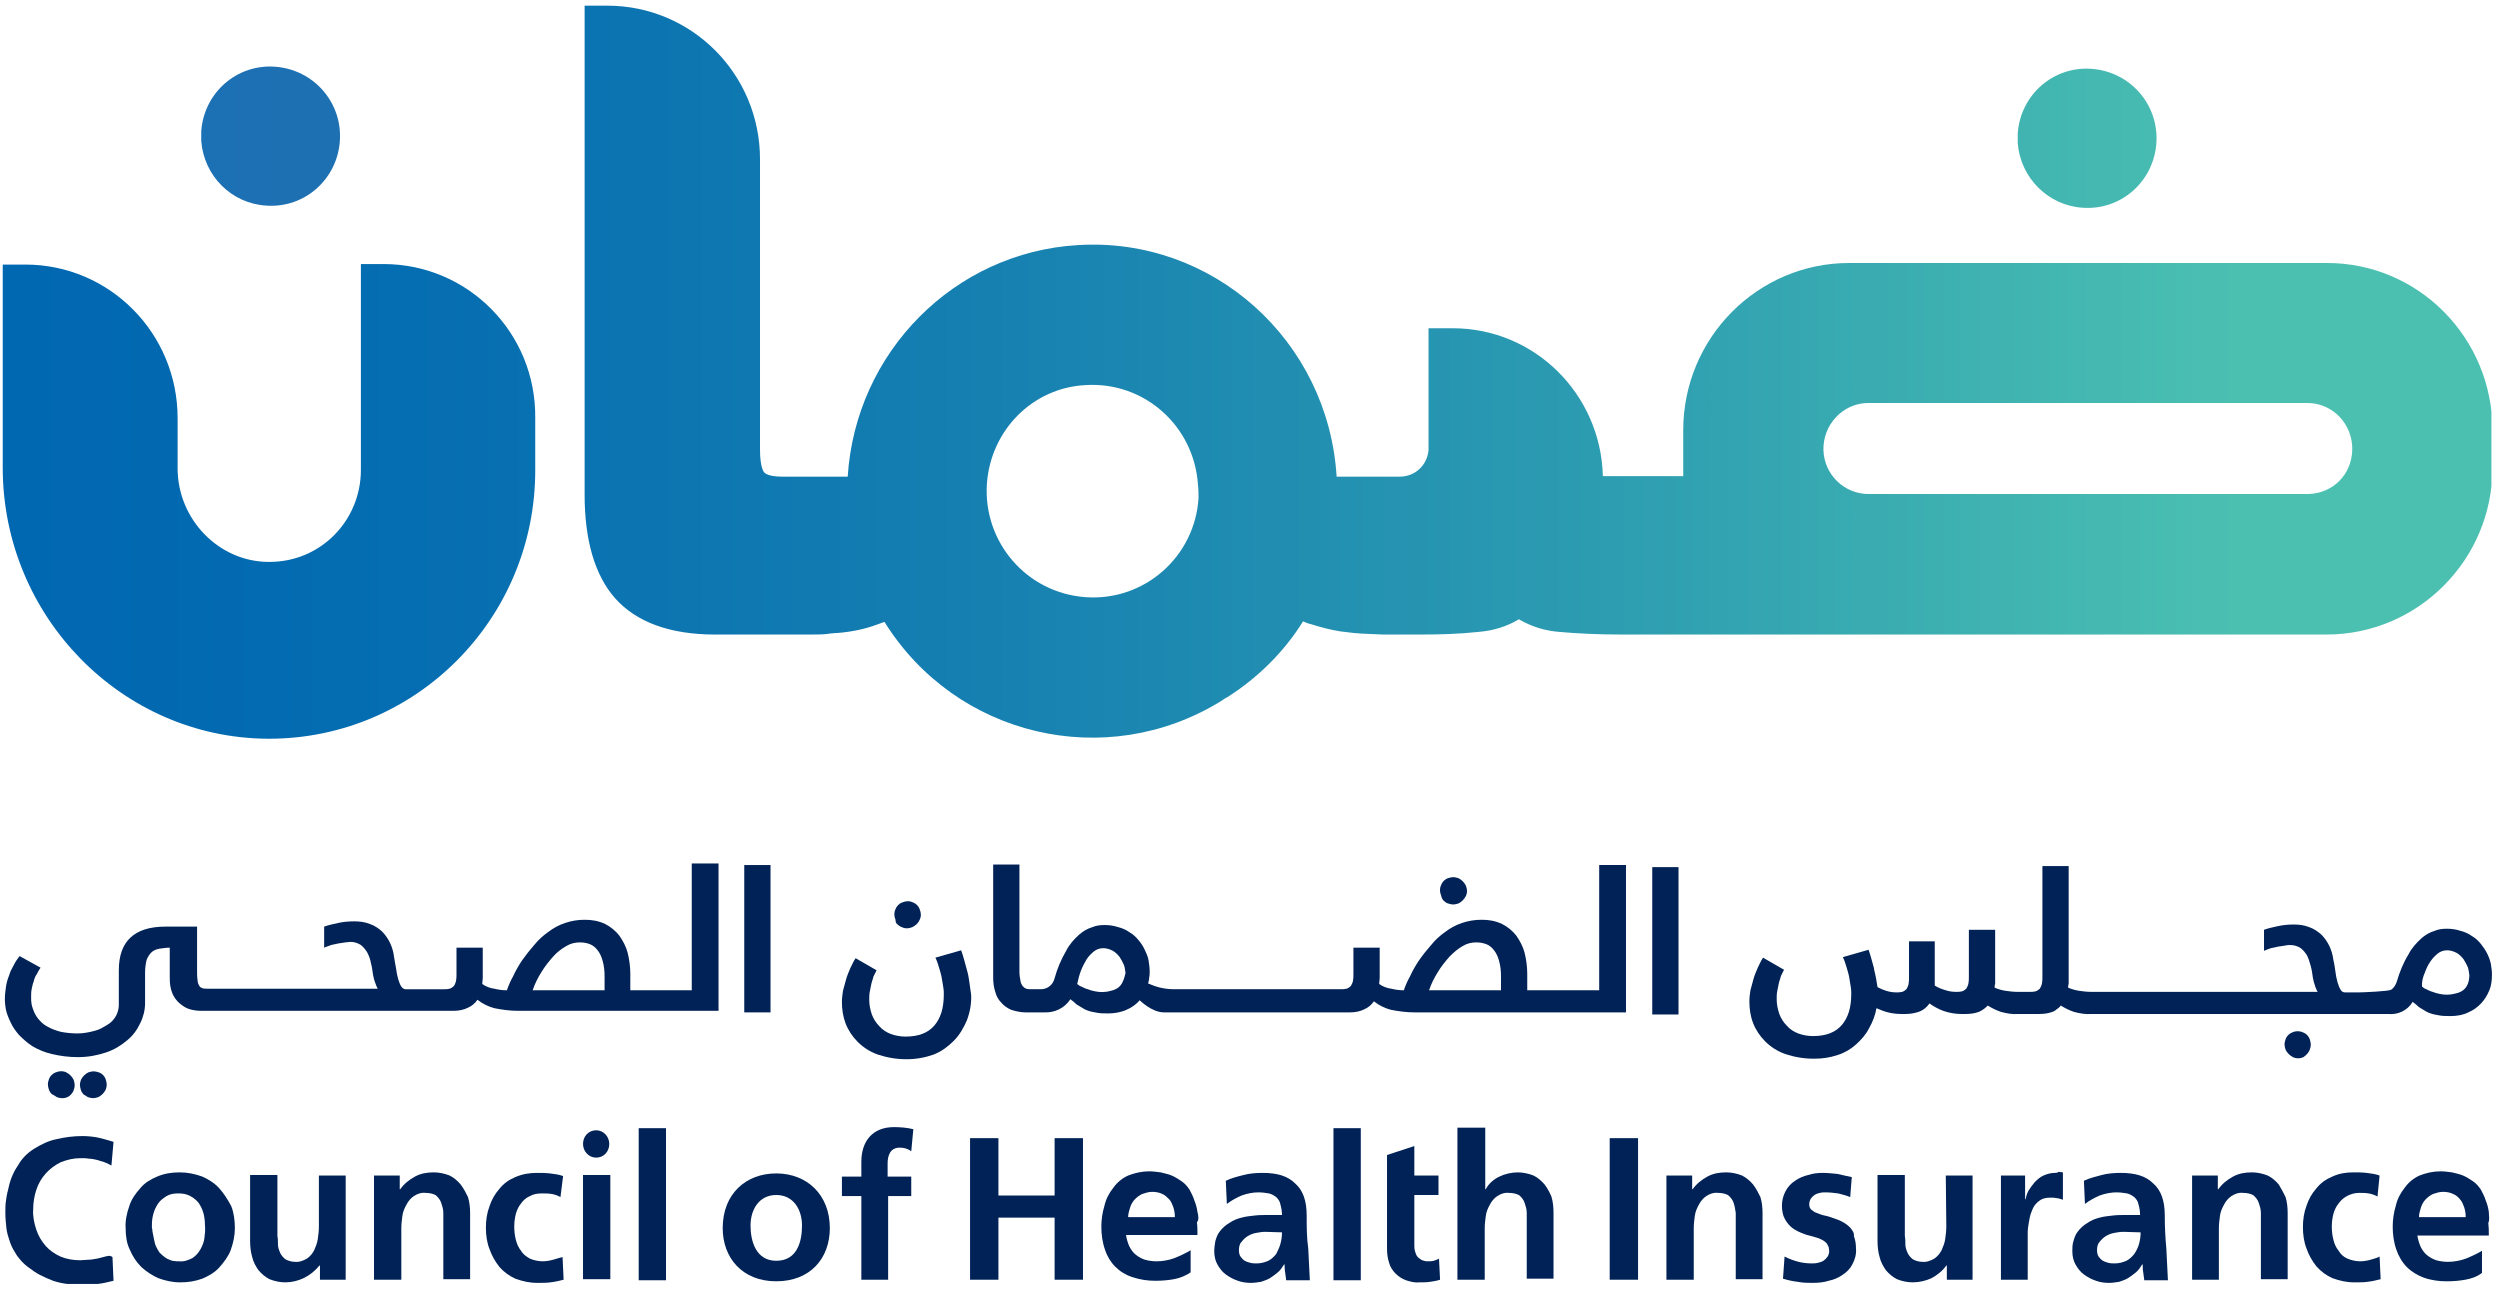 <svg xmlns="http://www.w3.org/2000/svg" width="221" height="114" viewBox="0 0 221 114" fill="none"><g clip-path="url(#clip0_2434_15335)"><path d="M184.124 18.365C187.513 18.597 190.391 16.039 190.623 12.643C190.855 9.246 188.302 6.316 184.866 6.083C181.478 5.85 178.599 8.409 178.367 11.805C178.367 12.084 178.367 12.363 178.367 12.643C178.599 15.713 181.06 18.179 184.124 18.365Z" fill="url(#paint0_linear_2434_15335)"></path><path d="M93.228 105.684H88.261V100.613H85.754V113.127H88.261V107.638H93.228V113.127H95.735V100.613H93.228V105.684Z" fill="#002256"></path><path d="M105.855 107.127C105.808 106.801 105.716 106.429 105.576 106.104C105.483 105.778 105.298 105.452 105.158 105.173C104.973 104.894 104.741 104.615 104.462 104.429C104.184 104.243 103.905 104.057 103.58 103.917C103.255 103.778 102.93 103.731 102.605 103.638C102.28 103.591 101.909 103.545 101.584 103.545C100.934 103.545 100.33 103.684 99.727 103.917C99.216 104.15 98.752 104.522 98.427 104.987C98.056 105.452 97.777 105.964 97.638 106.569C97.452 107.174 97.359 107.825 97.359 108.43C97.359 109.127 97.452 109.825 97.684 110.477C98.056 111.64 98.938 112.524 100.098 112.896C100.795 113.128 101.445 113.221 102.141 113.221C102.698 113.221 103.255 113.175 103.766 113.082C104.323 112.989 104.834 112.756 105.251 112.477V110.523C104.787 110.802 104.276 111.035 103.812 111.221C103.302 111.407 102.744 111.5 102.234 111.5C101.909 111.5 101.537 111.454 101.213 111.36C100.934 111.267 100.655 111.128 100.377 110.895C100.145 110.709 99.959 110.43 99.82 110.151C99.68 109.825 99.588 109.5 99.541 109.174H105.855V109.081C105.855 108.755 105.855 108.43 105.808 108.057C105.994 107.825 105.948 107.499 105.855 107.127ZM99.727 107.592C99.727 107.313 99.82 106.987 99.913 106.708C100.006 106.429 100.145 106.197 100.33 106.011C100.516 105.824 100.748 105.638 100.98 105.545C101.259 105.452 101.537 105.359 101.862 105.359C102.141 105.359 102.466 105.406 102.744 105.545C102.977 105.638 103.162 105.824 103.348 106.011C103.534 106.197 103.627 106.476 103.719 106.708C103.812 106.987 103.859 107.267 103.859 107.592H99.727Z" fill="#002256"></path><path d="M115.51 107.452C115.51 106.149 115.185 105.219 114.489 104.614C113.839 103.963 112.911 103.684 111.611 103.684C111.054 103.684 110.45 103.73 109.94 103.87C109.382 104.009 108.825 104.149 108.361 104.381L108.454 106.428C108.872 106.103 109.336 105.87 109.754 105.684C110.265 105.498 110.775 105.405 111.239 105.405C111.564 105.405 111.889 105.451 112.168 105.498C112.4 105.544 112.632 105.684 112.818 105.824C113.003 106.01 113.143 106.196 113.189 106.475C113.282 106.801 113.328 107.126 113.328 107.405H112.725H112.121C111.704 107.405 111.286 107.405 110.914 107.452C110.497 107.498 110.079 107.545 109.754 107.638C109.382 107.731 109.011 107.871 108.686 108.103C108.361 108.289 108.036 108.568 107.804 108.894C107.618 109.127 107.526 109.406 107.433 109.731C107.386 110.01 107.34 110.336 107.34 110.615C107.34 111.034 107.433 111.453 107.618 111.778C107.804 112.104 108.036 112.43 108.361 112.662C108.686 112.895 109.011 113.081 109.429 113.22C109.8 113.36 110.218 113.407 110.589 113.407C110.868 113.407 111.147 113.36 111.472 113.313C111.75 113.22 112.029 113.127 112.261 112.988C112.493 112.848 112.725 112.662 112.957 112.476C113.189 112.29 113.328 112.057 113.514 111.778H113.561C113.561 112.011 113.561 112.243 113.607 112.476C113.653 112.709 113.653 112.941 113.7 113.174H115.789C115.742 112.243 115.696 111.313 115.65 110.383C115.51 109.406 115.51 108.429 115.51 107.452ZM113.328 108.94C113.328 109.266 113.282 109.638 113.189 109.964C113.096 110.29 112.957 110.569 112.818 110.848C112.632 111.08 112.4 111.313 112.121 111.453C111.796 111.592 111.472 111.685 111.1 111.685C110.914 111.685 110.729 111.685 110.543 111.639C110.357 111.592 110.218 111.546 110.032 111.453C109.893 111.36 109.754 111.22 109.661 111.08C109.568 110.941 109.522 110.755 109.522 110.522C109.522 110.243 109.568 109.964 109.754 109.778C109.893 109.592 110.079 109.406 110.311 109.266C110.543 109.127 110.775 109.034 111.054 108.987C111.332 108.94 111.564 108.894 111.843 108.894L113.328 108.94Z" fill="#002256"></path><path d="M120.293 99.731H117.879V113.175H120.293V99.731Z" fill="#002256"></path><path d="M126.745 111.452C126.559 111.499 126.374 111.499 126.188 111.499C126.002 111.499 125.816 111.452 125.631 111.359C125.492 111.266 125.352 111.173 125.259 111.033C125.167 110.894 125.12 110.708 125.074 110.568C125.027 110.382 125.027 110.196 125.027 110.01V105.637H127.163V103.916H125.027V101.311L122.613 102.101V110.382C122.613 110.801 122.66 111.22 122.799 111.638C122.892 112.01 123.124 112.336 123.356 112.569C123.635 112.848 123.913 113.034 124.285 113.173C124.702 113.313 125.12 113.406 125.492 113.36C125.816 113.36 126.095 113.36 126.42 113.313C126.745 113.266 127.023 113.22 127.302 113.127L127.209 111.266C127.116 111.313 126.931 111.406 126.745 111.452Z" fill="#002256"></path><path d="M136.542 104.708C136.264 104.382 135.939 104.103 135.567 103.917C135.103 103.731 134.592 103.638 134.175 103.638C133.618 103.638 133.014 103.777 132.55 104.01C132.039 104.243 131.575 104.661 131.343 105.127H131.296V99.684H128.836V113.128H131.25V108.569C131.25 108.197 131.296 107.871 131.343 107.499C131.389 107.127 131.528 106.801 131.714 106.476C131.853 106.197 132.086 105.917 132.364 105.731C132.643 105.545 133.014 105.406 133.385 105.452C133.664 105.452 133.989 105.499 134.267 105.638C134.5 105.824 134.685 106.057 134.778 106.336C134.871 106.615 134.964 106.894 134.964 107.22C134.964 107.499 134.964 107.825 134.964 108.104V113.035H137.331V107.22C137.331 106.708 137.285 106.243 137.146 105.778C137.006 105.452 136.821 105.08 136.542 104.708Z" fill="#002256"></path><path d="M144.804 100.613H142.297V113.127H144.804V100.613Z" fill="#002256"></path><path d="M154.972 104.707C154.694 104.381 154.369 104.102 153.997 103.916C153.533 103.73 153.023 103.637 152.605 103.637C152.001 103.637 151.444 103.73 150.934 104.009C150.423 104.288 149.959 104.66 149.634 105.125H149.587V103.916H147.312V113.127H149.727V108.568C149.727 108.196 149.773 107.87 149.819 107.498C149.866 107.126 150.005 106.8 150.191 106.475C150.33 106.195 150.562 105.916 150.841 105.73C151.119 105.544 151.491 105.405 151.862 105.451C152.141 105.451 152.465 105.498 152.744 105.637C152.976 105.823 153.162 106.056 153.255 106.335C153.348 106.614 153.394 106.893 153.44 107.219C153.44 107.498 153.44 107.824 153.44 108.103V113.081H155.808V107.265C155.808 106.754 155.762 106.288 155.622 105.823C155.437 105.451 155.251 105.079 154.972 104.707Z" fill="#002256"></path><path d="M163.558 108.522C163.373 108.336 163.141 108.15 162.862 108.01C162.63 107.871 162.351 107.777 162.073 107.684C161.794 107.591 161.562 107.498 161.284 107.452C161.052 107.405 160.819 107.312 160.587 107.219C160.402 107.173 160.262 107.033 160.123 106.94C159.984 106.801 159.937 106.661 159.937 106.475C159.937 106.289 159.984 106.103 160.077 105.963C160.17 105.824 160.262 105.731 160.402 105.637C160.541 105.544 160.68 105.498 160.866 105.451C161.052 105.405 161.191 105.405 161.377 105.405C161.748 105.405 162.119 105.451 162.491 105.498C162.862 105.591 163.234 105.684 163.558 105.824L163.698 104.056C163.28 103.963 162.816 103.87 162.444 103.777C161.98 103.73 161.562 103.684 161.144 103.684C160.68 103.684 160.262 103.73 159.845 103.87C159.427 103.963 159.009 104.149 158.684 104.381C157.941 104.847 157.523 105.731 157.523 106.568C157.523 106.894 157.57 107.219 157.663 107.498C157.848 107.964 158.173 108.382 158.591 108.661C158.823 108.801 159.009 108.894 159.241 108.987C159.473 109.08 159.705 109.173 159.937 109.22C160.17 109.266 160.402 109.359 160.587 109.406C160.773 109.452 160.959 109.545 161.144 109.638C161.284 109.731 161.423 109.824 161.516 109.964C161.562 110.057 161.609 110.15 161.655 110.243C161.655 110.336 161.702 110.476 161.702 110.569C161.702 110.755 161.655 110.941 161.562 111.08C161.469 111.22 161.33 111.36 161.191 111.453C161.052 111.546 160.866 111.592 160.68 111.639C160.495 111.685 160.309 111.685 160.123 111.685C159.288 111.685 158.498 111.453 157.756 111.08L157.616 113.034C158.081 113.174 158.498 113.267 158.916 113.313C159.38 113.407 159.845 113.407 160.262 113.407C160.727 113.407 161.237 113.36 161.655 113.22C162.119 113.127 162.537 112.941 162.862 112.709C163.234 112.476 163.558 112.15 163.744 111.778C163.976 111.36 164.116 110.848 164.069 110.383C164.069 110.01 164.023 109.638 163.883 109.266C163.93 108.987 163.744 108.754 163.558 108.522Z" fill="#002256"></path><path d="M172.054 108.428C172.054 108.8 172.008 109.126 171.961 109.498C171.915 109.87 171.776 110.196 171.636 110.522C171.497 110.801 171.265 111.08 170.986 111.266C170.661 111.452 170.29 111.592 169.919 111.545C169.64 111.545 169.315 111.452 169.083 111.313C168.851 111.126 168.665 110.894 168.572 110.615C168.48 110.382 168.433 110.196 168.433 109.963C168.433 109.731 168.433 109.498 168.387 109.266C168.387 109.173 168.387 109.126 168.387 109.033C168.387 108.94 168.387 108.893 168.387 108.8V103.869H165.973V109.684C165.973 110.15 166.019 110.661 166.158 111.126C166.251 111.545 166.483 111.964 166.715 112.289C166.994 112.615 167.319 112.894 167.69 113.08C168.155 113.266 168.619 113.359 169.083 113.359C169.687 113.359 170.244 113.22 170.754 112.987C171.265 112.708 171.729 112.336 172.054 111.871H172.101V113.127H174.375V103.916H172.008L172.054 108.428Z" fill="#002256"></path><path d="M181.618 103.685C181.293 103.685 180.968 103.778 180.643 103.917C180.318 104.057 180.086 104.29 179.854 104.522C179.668 104.755 179.483 104.987 179.343 105.22C179.204 105.453 179.111 105.732 179.065 106.011H179.018V103.917H176.883V113.129H179.25V109.733C179.25 109.5 179.25 109.267 179.25 108.942C179.25 108.663 179.297 108.383 179.343 108.104C179.39 107.825 179.436 107.546 179.529 107.267C179.622 107.034 179.715 106.755 179.854 106.569C179.993 106.383 180.179 106.197 180.411 106.057C180.643 105.918 180.968 105.871 181.247 105.871C181.432 105.871 181.618 105.871 181.804 105.918C181.989 105.918 182.175 106.011 182.361 106.057V103.638C182.221 103.638 182.129 103.592 181.989 103.592C181.85 103.685 181.757 103.685 181.618 103.685Z" fill="#002256"></path><path d="M191.366 107.452C191.366 106.149 191.041 105.219 190.344 104.614C189.695 103.963 188.766 103.684 187.466 103.684C186.909 103.684 186.306 103.73 185.795 103.87C185.284 104.009 184.681 104.149 184.217 104.381L184.309 106.428C184.727 106.103 185.192 105.87 185.609 105.684C186.12 105.498 186.631 105.405 187.095 105.405C187.42 105.405 187.745 105.451 188.023 105.498C188.255 105.544 188.488 105.684 188.673 105.824C188.859 106.01 188.998 106.196 189.045 106.475C189.137 106.801 189.184 107.126 189.184 107.405H188.58H187.977C187.559 107.405 187.141 107.405 186.77 107.452C186.352 107.498 185.934 107.545 185.609 107.638C185.238 107.731 184.867 107.871 184.542 108.103C184.217 108.289 183.892 108.568 183.66 108.894C183.474 109.127 183.381 109.406 183.288 109.731C183.195 110.01 183.195 110.336 183.195 110.615C183.195 111.034 183.288 111.453 183.474 111.778C183.66 112.104 183.892 112.43 184.217 112.662C184.542 112.895 184.867 113.081 185.284 113.22C185.656 113.36 186.074 113.407 186.445 113.407C186.723 113.407 187.002 113.36 187.327 113.313C187.606 113.22 187.884 113.127 188.116 112.988C188.348 112.848 188.58 112.662 188.813 112.476C189.045 112.29 189.184 112.057 189.37 111.778H189.416C189.416 112.011 189.416 112.243 189.462 112.476C189.509 112.709 189.509 112.941 189.555 113.174H191.644C191.598 112.197 191.552 111.313 191.505 110.383C191.412 109.406 191.366 108.429 191.366 107.452ZM189.23 108.94C189.23 109.266 189.184 109.638 189.091 109.964C188.998 110.29 188.859 110.569 188.673 110.848C188.488 111.08 188.255 111.313 187.977 111.453C187.652 111.592 187.327 111.685 186.956 111.685C186.77 111.685 186.584 111.685 186.399 111.639C186.213 111.592 186.074 111.546 185.888 111.453C185.749 111.36 185.609 111.22 185.516 111.08C185.424 110.941 185.377 110.755 185.377 110.522C185.377 110.243 185.424 109.964 185.609 109.778C185.749 109.592 185.934 109.406 186.166 109.266C186.399 109.127 186.631 109.034 186.909 108.987C187.188 108.94 187.42 108.894 187.698 108.894L189.23 108.94Z" fill="#002256"></path><path d="M201.441 104.707C201.163 104.381 200.838 104.102 200.466 103.916C200.002 103.73 199.491 103.637 199.074 103.637C198.47 103.637 197.913 103.73 197.402 104.009C196.892 104.288 196.427 104.66 196.102 105.125H196.056V103.916H193.781V113.127H196.149V108.568C196.149 108.196 196.195 107.87 196.242 107.498C196.288 107.126 196.427 106.8 196.613 106.475C196.752 106.195 196.984 105.916 197.263 105.73C197.542 105.544 197.913 105.405 198.284 105.451C198.563 105.451 198.888 105.498 199.166 105.637C199.398 105.823 199.584 106.056 199.677 106.335C199.77 106.614 199.863 106.893 199.863 107.219C199.863 107.498 199.863 107.824 199.863 108.103V113.081H202.23V107.265C202.23 106.754 202.184 106.288 202.045 105.823C201.859 105.451 201.673 105.079 201.441 104.707Z" fill="#002256"></path><path d="M209.567 111.359C209.242 111.452 208.917 111.499 208.638 111.499C208.267 111.499 207.849 111.406 207.524 111.266C207.199 111.127 206.921 110.894 206.735 110.568C206.503 110.289 206.364 109.964 206.271 109.591C206.178 109.219 206.131 108.847 206.131 108.428C206.131 108.056 206.178 107.684 206.271 107.312C206.364 106.986 206.503 106.661 206.735 106.381C207.153 105.777 207.895 105.451 208.545 105.451C208.824 105.451 209.102 105.451 209.381 105.498C209.66 105.544 209.938 105.637 210.17 105.777L210.356 103.916C209.985 103.776 209.567 103.73 209.195 103.683C208.778 103.637 208.406 103.637 208.035 103.637C207.385 103.637 206.781 103.73 206.178 104.009C205.621 104.241 205.157 104.567 204.785 105.032C204.367 105.498 204.089 106.009 203.903 106.568C203.671 107.172 203.578 107.824 203.578 108.475C203.578 109.126 203.671 109.824 203.903 110.382C204.089 110.941 204.414 111.499 204.785 111.964C205.203 112.429 205.667 112.755 206.178 112.987C206.828 113.22 207.431 113.36 208.128 113.36C208.545 113.36 208.963 113.36 209.288 113.313C209.706 113.267 210.077 113.174 210.449 113.081L210.356 111.08C210.217 111.173 209.892 111.266 209.567 111.359Z" fill="#002256"></path><path d="M220.011 107.127C219.965 106.801 219.872 106.429 219.733 106.104C219.64 105.778 219.454 105.452 219.315 105.173C219.129 104.894 218.897 104.615 218.618 104.429C218.34 104.243 218.061 104.057 217.736 103.917C217.411 103.778 217.086 103.731 216.761 103.638C216.436 103.591 216.065 103.545 215.74 103.545C215.09 103.545 214.487 103.684 213.883 103.917C213.373 104.15 212.908 104.522 212.583 104.987C212.212 105.452 211.933 105.964 211.794 106.569C211.608 107.174 211.516 107.825 211.516 108.43C211.516 109.127 211.608 109.825 211.841 110.477C212.026 111.035 212.351 111.593 212.769 112.012C213.187 112.43 213.744 112.756 214.255 112.942C214.905 113.175 215.601 113.268 216.297 113.268C216.854 113.268 217.411 113.221 217.922 113.128C218.479 113.035 218.99 112.849 219.408 112.524V110.57C218.943 110.849 218.433 111.081 217.968 111.267C217.458 111.454 216.901 111.547 216.39 111.547C216.065 111.547 215.694 111.5 215.369 111.407C215.09 111.314 214.812 111.174 214.533 110.942C214.301 110.756 214.115 110.477 213.976 110.197C213.837 109.872 213.744 109.546 213.698 109.221H220.011V109.127C220.011 108.802 220.011 108.476 219.965 108.104C220.104 107.825 220.011 107.499 220.011 107.127ZM213.837 107.592C213.837 107.313 213.93 106.987 214.022 106.708C214.115 106.429 214.255 106.197 214.44 106.011C214.626 105.824 214.858 105.638 215.09 105.545C215.369 105.452 215.647 105.359 215.972 105.359C216.251 105.359 216.576 105.406 216.854 105.545C217.086 105.638 217.319 105.824 217.458 106.011C217.643 106.197 217.736 106.476 217.829 106.708C217.922 106.987 217.968 107.267 217.968 107.592H213.837Z" fill="#002256"></path><path d="M9.293 111.081C9.061 111.128 8.829 111.221 8.55 111.267C8.318 111.314 8.04 111.36 7.808 111.36C7.575 111.36 7.343 111.407 7.111 111.407C6.508 111.407 5.904 111.314 5.347 111.081C4.836 110.848 4.372 110.523 4.047 110.151C3.676 109.732 3.397 109.267 3.212 108.709C3.026 108.15 2.887 107.499 2.933 106.941C2.933 106.336 3.026 105.731 3.212 105.173C3.397 104.615 3.676 104.149 4.047 103.731C4.419 103.312 4.883 102.986 5.347 102.754C5.904 102.521 6.508 102.382 7.111 102.382C7.39 102.382 7.622 102.382 7.854 102.428C8.086 102.428 8.318 102.475 8.504 102.521C8.736 102.568 8.922 102.661 9.154 102.707C9.386 102.8 9.618 102.893 9.85 103.033L10.036 100.939C9.572 100.8 9.107 100.66 8.69 100.567C8.225 100.474 7.715 100.428 7.297 100.428C6.508 100.428 5.765 100.521 4.976 100.707C4.279 100.846 3.629 101.172 3.026 101.544C2.422 101.916 1.912 102.428 1.587 103.033C1.123 103.684 0.844 104.475 0.705 105.219C0.612 105.545 0.566 105.871 0.519 106.196C0.473 106.522 0.473 106.848 0.473 107.22C0.473 107.685 0.519 108.104 0.566 108.569C0.612 108.988 0.751 109.406 0.89 109.825C1.03 110.244 1.262 110.616 1.494 110.988C1.773 111.36 2.051 111.686 2.422 111.965C2.794 112.244 3.165 112.523 3.537 112.709C3.908 112.895 4.326 113.082 4.697 113.221C5.115 113.361 5.533 113.454 5.951 113.5C6.415 113.547 6.833 113.593 7.25 113.593C7.668 113.593 8.225 113.547 8.643 113.5C9.107 113.454 9.618 113.314 10.036 113.221L9.943 111.128C9.711 110.942 9.525 111.035 9.293 111.081Z" fill="#002256"></path><path d="M19.37 105.032C18.952 104.567 18.395 104.241 17.884 104.009C17.234 103.776 16.584 103.637 15.888 103.637C15.192 103.637 14.542 103.73 13.892 104.009C13.335 104.241 12.778 104.567 12.406 105.032C11.989 105.498 11.617 106.009 11.431 106.614C11.199 107.265 11.06 107.963 11.107 108.568C11.107 109.266 11.199 109.917 11.478 110.475C11.71 111.034 12.035 111.545 12.499 112.011C12.963 112.429 13.474 112.755 13.985 112.987C14.635 113.22 15.238 113.36 15.935 113.36C16.631 113.36 17.234 113.267 17.884 113.034C18.441 112.801 18.998 112.476 19.37 112.057C19.741 111.638 20.159 111.127 20.391 110.522C20.623 109.871 20.763 109.219 20.763 108.568C20.763 107.917 20.67 107.172 20.438 106.614C20.113 106.009 19.788 105.498 19.37 105.032ZM18.07 109.452C18.024 109.824 17.884 110.15 17.699 110.475C17.513 110.801 17.281 111.034 17.002 111.22C16.631 111.406 16.259 111.545 15.842 111.499C15.656 111.499 15.47 111.499 15.238 111.452C15.053 111.406 14.867 111.313 14.681 111.22C14.495 111.08 14.31 110.941 14.124 110.754C13.985 110.568 13.892 110.382 13.799 110.196C13.706 110.01 13.66 109.778 13.613 109.545C13.567 109.312 13.521 109.08 13.474 108.847C13.474 108.754 13.474 108.661 13.428 108.568C13.428 108.475 13.428 108.382 13.428 108.289C13.428 107.917 13.474 107.591 13.567 107.265C13.66 106.94 13.799 106.661 13.985 106.381C14.171 106.102 14.449 105.916 14.728 105.73C15.053 105.544 15.377 105.498 15.749 105.498C16.12 105.498 16.492 105.544 16.817 105.73C17.095 105.87 17.374 106.102 17.559 106.335C17.745 106.614 17.884 106.893 17.977 107.219C18.07 107.544 18.116 107.917 18.116 108.289C18.163 108.708 18.116 109.08 18.07 109.452Z" fill="#002256"></path><path d="M28.191 108.428C28.191 108.8 28.144 109.126 28.098 109.498C28.052 109.87 27.912 110.196 27.773 110.522C27.634 110.801 27.402 111.08 27.123 111.266C26.798 111.452 26.427 111.592 26.055 111.545C25.777 111.545 25.452 111.452 25.22 111.313C24.988 111.126 24.802 110.894 24.709 110.615C24.616 110.382 24.57 110.196 24.57 109.963C24.57 109.731 24.57 109.498 24.523 109.266C24.523 109.173 24.523 109.126 24.523 109.033C24.523 108.94 24.523 108.893 24.523 108.8V103.869H22.109V109.684C22.109 110.15 22.156 110.661 22.295 111.126C22.388 111.545 22.62 111.964 22.852 112.289C23.131 112.615 23.456 112.894 23.827 113.08C24.291 113.266 24.756 113.359 25.22 113.359C26.38 113.359 27.494 112.801 28.237 111.871H28.284V113.127H30.558V103.916H28.191V108.428Z" fill="#002256"></path><path d="M40.722 104.707C40.444 104.381 40.119 104.102 39.748 103.916C39.283 103.73 38.773 103.637 38.355 103.637C37.751 103.637 37.194 103.73 36.684 104.009C36.173 104.288 35.709 104.66 35.384 105.125H35.337V103.916H33.062V113.127H35.477V108.568C35.477 108.196 35.523 107.87 35.569 107.498C35.616 107.126 35.755 106.8 35.941 106.475C36.08 106.195 36.312 105.916 36.591 105.73C36.869 105.544 37.241 105.405 37.612 105.451C37.891 105.451 38.215 105.498 38.494 105.637C38.726 105.823 38.912 106.056 39.005 106.335C39.097 106.614 39.19 106.893 39.19 107.219C39.19 107.498 39.19 107.824 39.19 108.103V113.081H41.558V107.265C41.558 106.754 41.511 106.288 41.372 105.823C41.187 105.451 41.001 105.079 40.722 104.707Z" fill="#002256"></path><path d="M48.895 111.36C48.57 111.453 48.245 111.499 47.967 111.499C47.596 111.499 47.178 111.406 46.853 111.267C46.528 111.08 46.249 110.894 46.063 110.569C45.831 110.29 45.692 109.964 45.599 109.592C45.506 109.22 45.46 108.847 45.46 108.429C45.46 108.057 45.506 107.684 45.599 107.312C45.692 106.987 45.831 106.661 46.063 106.382C46.249 106.103 46.528 105.87 46.853 105.731C47.178 105.544 47.549 105.498 47.92 105.498C48.199 105.498 48.477 105.498 48.756 105.544C49.035 105.591 49.313 105.684 49.545 105.824L49.777 103.963C49.406 103.823 48.988 103.777 48.617 103.73C48.199 103.684 47.828 103.684 47.456 103.684C46.806 103.684 46.203 103.777 45.553 104.056C44.996 104.288 44.532 104.614 44.16 105.079C43.742 105.544 43.464 106.056 43.278 106.614C43.046 107.219 42.953 107.87 42.953 108.522C42.953 109.173 43.046 109.871 43.278 110.429C43.464 110.987 43.789 111.546 44.16 112.011C44.578 112.476 45.042 112.802 45.553 113.034C46.203 113.267 46.806 113.407 47.503 113.407C47.92 113.407 48.338 113.407 48.663 113.36C49.081 113.313 49.452 113.22 49.824 113.127L49.731 111.127C49.499 111.174 49.22 111.267 48.895 111.36Z" fill="#002256"></path><path d="M53.953 103.869H51.539V113.08H53.953V103.869Z" fill="#002256"></path><path d="M58.875 99.731H56.461V113.175H58.875V99.731Z" fill="#002256"></path><path d="M52.7 102.335C53.35 102.335 53.86 101.823 53.86 101.126C53.86 100.474 53.35 99.916 52.7 99.916C52.05 99.916 51.539 100.428 51.539 101.126C51.539 101.777 52.05 102.335 52.7 102.335Z" fill="#002256"></path><path d="M68.622 103.73C65.929 103.73 63.887 105.545 63.887 108.569C63.887 111.174 65.604 113.267 68.622 113.267C71.639 113.267 73.357 111.22 73.357 108.569C73.357 105.591 71.314 103.73 68.622 103.73ZM68.622 111.453C66.858 111.453 66.347 109.778 66.347 108.336C66.347 106.94 67.09 105.638 68.622 105.638C70.154 105.638 70.897 106.94 70.897 108.336C70.897 109.825 70.432 111.453 68.622 111.453Z" fill="#002256"></path><path d="M76.143 102.707V104.01H74.426V105.731H76.143V113.128H78.511V105.731H80.554V104.01H78.465V102.847C78.465 102.149 78.697 101.451 79.532 101.451C79.904 101.451 80.275 101.544 80.554 101.777L80.739 99.823C80.182 99.683 79.579 99.637 79.022 99.637C77.165 99.637 76.143 100.846 76.143 102.707Z" fill="#002256"></path><path d="M5.024 96.984C5.488 97.171 5.998 97.078 6.277 96.752C6.37 96.659 6.463 96.519 6.509 96.38C6.556 96.24 6.602 96.101 6.602 95.915C6.602 95.775 6.556 95.589 6.509 95.449C6.37 95.17 6.138 94.938 5.859 94.798C5.581 94.659 5.256 94.659 4.931 94.798C4.791 94.845 4.652 94.938 4.559 95.031C4.466 95.124 4.374 95.263 4.327 95.403C4.281 95.542 4.234 95.682 4.234 95.868C4.234 96.008 4.281 96.194 4.327 96.333C4.374 96.473 4.466 96.612 4.559 96.705C4.745 96.798 4.884 96.891 5.024 96.984Z" fill="#002256"></path><path d="M7.763 96.985C7.902 97.031 8.088 97.078 8.227 97.078C8.366 97.078 8.552 97.031 8.691 96.985C8.97 96.845 9.202 96.612 9.341 96.333C9.388 96.194 9.434 96.054 9.434 95.868C9.434 95.728 9.388 95.543 9.341 95.403C9.295 95.263 9.202 95.124 9.109 95.031C9.016 94.938 8.877 94.845 8.738 94.798C8.598 94.752 8.413 94.705 8.273 94.705C8.134 94.705 7.948 94.752 7.809 94.798C7.531 94.938 7.299 95.17 7.159 95.449C7.113 95.589 7.066 95.728 7.066 95.915C7.066 96.054 7.113 96.24 7.159 96.38C7.206 96.519 7.299 96.659 7.391 96.752C7.484 96.799 7.623 96.892 7.763 96.985Z" fill="#002256"></path><path d="M61.151 87.542H55.72V86.1C55.72 85.448 55.627 84.797 55.488 84.239C55.348 83.68 55.07 83.169 54.745 82.704C54.42 82.285 53.956 81.913 53.492 81.68C52.888 81.401 52.331 81.308 51.681 81.308C51.078 81.308 50.52 81.401 49.963 81.587C49.406 81.773 48.896 82.052 48.478 82.378C48.014 82.704 47.596 83.076 47.224 83.541C46.853 83.96 46.482 84.425 46.157 84.89C45.878 85.309 45.6 85.774 45.367 86.286C45.135 86.704 44.95 87.123 44.81 87.542C44.439 87.542 44.068 87.495 43.696 87.402C43.325 87.356 42.953 87.216 42.629 86.983C42.629 86.797 42.675 86.658 42.675 86.472V83.773H40.354V86.1C40.354 86.332 40.354 86.518 40.307 86.751C40.261 86.89 40.215 87.03 40.122 87.169C40.029 87.263 39.889 87.356 39.75 87.402C39.565 87.449 39.425 87.449 39.24 87.449H35.851C35.711 87.449 35.572 87.356 35.479 87.216C35.34 87.03 35.294 86.797 35.201 86.565C35.108 86.239 35.062 85.96 35.015 85.634C34.969 85.309 34.876 84.936 34.829 84.564C34.783 84.146 34.644 83.68 34.458 83.308C34.272 82.936 34.04 82.61 33.762 82.331C33.437 82.052 33.112 81.82 32.694 81.68C32.23 81.494 31.765 81.447 31.301 81.447C30.791 81.447 30.326 81.494 29.909 81.587C29.491 81.68 29.026 81.773 28.655 81.913V83.773C28.841 83.68 29.073 83.634 29.259 83.541C29.491 83.494 29.676 83.448 29.909 83.401C30.141 83.355 30.326 83.355 30.512 83.308C30.698 83.308 30.837 83.262 30.976 83.262C31.301 83.262 31.626 83.355 31.905 83.541C32.137 83.727 32.322 83.96 32.462 84.192C32.601 84.471 32.74 84.797 32.787 85.123C32.88 85.448 32.926 85.82 32.972 86.146C33.019 86.379 33.065 86.611 33.158 86.844C33.205 87.03 33.297 87.216 33.39 87.402H18.303C18.163 87.402 18.024 87.402 17.885 87.356C17.792 87.309 17.653 87.263 17.606 87.123C17.514 86.983 17.467 86.797 17.467 86.658C17.421 86.379 17.421 86.1 17.421 85.82V81.913H14.635C13.242 81.913 12.221 82.238 11.525 82.89C10.829 83.541 10.504 84.518 10.504 85.774V88.844C10.504 89.17 10.411 89.496 10.271 89.775C10.086 90.1 9.854 90.379 9.529 90.566C9.157 90.798 8.786 91.031 8.368 91.124C7.857 91.263 7.347 91.356 6.883 91.356C6.372 91.356 5.861 91.31 5.397 91.217C5.026 91.124 4.608 90.984 4.283 90.798C4.004 90.659 3.726 90.472 3.494 90.193C3.308 90.007 3.169 89.775 3.029 89.496C2.937 89.263 2.844 89.03 2.797 88.798C2.751 88.565 2.751 88.379 2.751 88.147C2.751 87.914 2.751 87.681 2.797 87.449C2.844 87.216 2.89 86.983 2.983 86.751C3.029 86.518 3.122 86.286 3.262 86.1C3.354 85.913 3.447 85.727 3.586 85.541L1.73 84.518C1.544 84.75 1.358 85.029 1.219 85.309C1.033 85.634 0.894 85.913 0.801 86.239C0.662 86.565 0.569 86.937 0.523 87.263C0.476 87.588 0.43 87.96 0.43 88.333C0.43 88.658 0.476 88.984 0.523 89.263C0.615 89.635 0.755 90.007 0.94 90.379C1.126 90.798 1.405 91.17 1.683 91.496C2.054 91.868 2.426 92.194 2.844 92.473C3.401 92.799 3.958 93.031 4.561 93.171C5.351 93.357 6.093 93.45 6.883 93.45C7.765 93.45 8.554 93.31 9.389 93.031C10.086 92.799 10.689 92.426 11.246 91.961C11.757 91.543 12.128 91.031 12.407 90.426C12.685 89.868 12.825 89.263 12.825 88.658V85.96C12.825 85.588 12.871 85.216 12.964 84.844C13.057 84.611 13.196 84.378 13.382 84.192C13.568 84.006 13.846 83.913 14.078 83.867C14.403 83.82 14.728 83.773 15.007 83.773V86.472C15.007 86.937 15.053 87.356 15.239 87.821C15.378 88.147 15.61 88.472 15.889 88.705C16.167 88.937 16.446 89.123 16.771 89.216C17.096 89.309 17.421 89.356 17.792 89.356H40.122C40.586 89.356 41.004 89.263 41.375 89.077C41.7 88.937 41.978 88.705 42.211 88.379C42.675 88.751 43.185 88.984 43.696 89.123C44.392 89.263 45.089 89.356 45.785 89.356H63.519V76.33H61.151V87.542ZM53.399 87.542H47.085C47.271 86.983 47.549 86.425 47.874 85.913C48.153 85.448 48.524 84.983 48.896 84.564C49.221 84.192 49.638 83.867 50.056 83.634C50.428 83.401 50.845 83.308 51.263 83.308C51.542 83.308 51.867 83.355 52.099 83.448C52.377 83.541 52.609 83.727 52.795 83.96C53.027 84.239 53.166 84.564 53.259 84.89C53.399 85.355 53.445 85.82 53.445 86.332V87.542H53.399Z" fill="#002256"></path><path d="M68.114 76.469H65.793V89.495H68.114V76.469Z" fill="#002256"></path><path d="M79.349 81.727C79.442 81.82 79.581 81.913 79.72 81.959C79.999 82.099 80.324 82.099 80.649 81.959C80.927 81.82 81.159 81.633 81.299 81.308C81.438 81.029 81.438 80.703 81.299 80.377C81.252 80.238 81.159 80.098 81.066 80.005C80.974 79.912 80.834 79.819 80.695 79.773C80.416 79.633 80.091 79.633 79.767 79.773C79.627 79.819 79.488 79.912 79.395 80.005C79.302 80.098 79.21 80.238 79.163 80.377C79.024 80.656 79.024 80.982 79.163 81.308C79.163 81.494 79.21 81.633 79.349 81.727Z" fill="#002256"></path><path d="M85.707 86.937C85.66 86.611 85.614 86.239 85.521 85.913C85.428 85.541 85.335 85.215 85.242 84.89C85.15 84.564 85.057 84.239 84.964 84.006L82.689 84.657C82.828 84.936 82.921 85.215 83.014 85.541C83.107 85.867 83.2 86.146 83.246 86.425C83.293 86.704 83.339 86.983 83.385 87.262C83.432 87.495 83.432 87.681 83.432 87.914C83.432 89.123 83.153 90.007 82.596 90.658C82.039 91.31 81.204 91.635 80.043 91.635C79.579 91.635 79.115 91.542 78.743 91.403C78.372 91.263 78 91.031 77.722 90.705C77.443 90.426 77.211 90.054 77.072 89.681C76.933 89.263 76.84 88.844 76.84 88.379C76.84 88.146 76.84 87.914 76.886 87.681C76.933 87.448 76.979 87.216 77.025 86.983C77.072 86.751 77.165 86.564 77.211 86.332C77.304 86.146 77.397 85.96 77.49 85.774L75.633 84.704C75.447 84.983 75.308 85.308 75.168 85.588C75.029 85.913 74.89 86.239 74.797 86.564C74.704 86.89 74.612 87.262 74.519 87.588C74.472 87.914 74.426 88.239 74.426 88.565C74.426 89.216 74.519 89.868 74.751 90.472C74.983 91.077 75.354 91.635 75.819 92.1C76.329 92.612 76.933 92.984 77.583 93.217C78.418 93.496 79.254 93.636 80.136 93.636C80.972 93.636 81.761 93.496 82.55 93.217C83.246 92.938 83.803 92.519 84.314 92.007C84.825 91.496 85.196 90.844 85.475 90.193C85.753 89.449 85.892 88.658 85.846 87.914C85.799 87.588 85.753 87.262 85.707 86.937Z" fill="#002256"></path><path d="M127.63 79.632C127.722 79.726 127.862 79.819 128.001 79.865C128.14 79.912 128.326 79.958 128.465 79.958C128.604 79.958 128.79 79.912 128.929 79.865C129.208 79.726 129.44 79.493 129.579 79.214C129.719 78.935 129.719 78.609 129.579 78.283C129.44 78.004 129.208 77.772 128.929 77.632C128.79 77.586 128.604 77.539 128.465 77.539C128.326 77.539 128.14 77.586 128.001 77.632C127.862 77.679 127.722 77.772 127.63 77.865C127.537 77.958 127.444 78.097 127.397 78.237C127.258 78.516 127.258 78.842 127.397 79.167C127.444 79.4 127.537 79.54 127.63 79.632Z" fill="#002256"></path><path d="M143.737 76.468H141.369V87.54H135.009V86.098C135.009 85.447 134.917 84.796 134.777 84.237C134.638 83.679 134.359 83.167 134.034 82.702C133.71 82.284 133.245 81.911 132.781 81.679C132.178 81.4 131.62 81.307 130.971 81.307C130.367 81.307 129.81 81.4 129.253 81.586C128.696 81.772 128.185 82.051 127.767 82.377C127.303 82.702 126.885 83.074 126.514 83.54C126.143 83.958 125.771 84.424 125.446 84.889C125.168 85.307 124.889 85.773 124.657 86.284C124.425 86.703 124.239 87.122 124.1 87.54C123.728 87.54 123.357 87.494 122.986 87.401C122.614 87.354 122.243 87.215 121.918 86.982C121.918 86.796 121.964 86.656 121.964 86.471V83.772H119.643V86.098C119.643 86.331 119.643 86.517 119.597 86.75C119.55 86.889 119.504 87.029 119.411 87.168C119.318 87.261 119.179 87.354 119.04 87.401C118.854 87.447 118.715 87.447 118.529 87.447H103.766C103.07 87.447 102.374 87.308 101.724 87.029L101.492 86.936C101.538 86.75 101.585 86.61 101.585 86.424C101.631 86.238 101.631 86.052 101.631 85.866C101.631 85.54 101.585 85.261 101.538 84.935C101.492 84.61 101.352 84.284 101.213 84.005C101.074 83.679 100.888 83.4 100.656 83.121C100.424 82.842 100.192 82.609 99.867 82.423C99.542 82.191 99.217 82.051 98.846 81.958C98.428 81.818 98.01 81.772 97.639 81.772C97.267 81.772 96.896 81.818 96.571 81.958C96.107 82.097 95.735 82.33 95.41 82.609C94.946 83.028 94.528 83.493 94.25 84.051C93.785 84.842 93.46 85.633 93.228 86.471C93.089 87.075 92.579 87.447 92.021 87.447H91.186C91 87.447 90.861 87.447 90.722 87.401C90.582 87.354 90.489 87.261 90.397 87.168C90.304 87.029 90.211 86.843 90.211 86.703C90.165 86.471 90.118 86.191 90.118 85.959V76.422H87.797V86.424C87.797 86.843 87.843 87.261 87.983 87.68C88.075 88.052 88.261 88.378 88.493 88.61C88.725 88.89 89.05 89.122 89.375 89.262C89.793 89.401 90.257 89.494 90.629 89.494H92.3C93.228 89.541 94.11 89.122 94.621 88.331C94.807 88.471 94.993 88.61 95.178 88.796C95.41 88.936 95.642 89.076 95.874 89.215C96.153 89.355 96.478 89.448 96.803 89.494C97.174 89.587 97.592 89.587 97.964 89.587C98.521 89.587 99.078 89.494 99.588 89.262C100.053 89.076 100.47 88.75 100.749 88.424C100.749 88.424 101.817 89.494 102.884 89.494H119.365C119.829 89.494 120.247 89.401 120.618 89.215C120.943 89.076 121.222 88.843 121.454 88.517C121.918 88.89 122.429 89.122 122.939 89.262C123.636 89.401 124.332 89.494 125.028 89.494H143.737V76.468ZM99.263 86.75C99.171 86.982 99.031 87.168 98.846 87.308C98.66 87.447 98.428 87.54 98.196 87.587C97.731 87.727 97.221 87.727 96.803 87.633C96.571 87.587 96.385 87.54 96.153 87.447C95.967 87.401 95.782 87.308 95.596 87.215C95.457 87.168 95.317 87.075 95.225 86.982C95.317 86.564 95.41 86.191 95.55 85.819C95.689 85.447 95.874 85.121 96.06 84.796C96.246 84.517 96.478 84.284 96.71 84.098C96.942 83.912 97.221 83.819 97.546 83.819C97.824 83.819 98.103 83.912 98.381 84.051C98.614 84.191 98.799 84.377 98.985 84.61C99.124 84.842 99.263 85.075 99.356 85.307C99.449 85.54 99.449 85.773 99.496 86.005C99.449 86.191 99.403 86.471 99.263 86.75ZM132.642 87.54H126.328C126.514 86.982 126.792 86.424 127.117 85.912C127.396 85.447 127.767 84.982 128.139 84.563C128.51 84.191 128.881 83.865 129.299 83.633C129.671 83.4 130.088 83.307 130.506 83.307C130.785 83.307 131.063 83.353 131.342 83.447C131.62 83.54 131.853 83.726 132.038 83.958C132.27 84.237 132.41 84.563 132.503 84.889C132.642 85.354 132.688 85.819 132.688 86.331V87.54H132.642Z" fill="#002256"></path><path d="M148.38 76.654H146.059V89.68H148.38V76.654Z" fill="#002256"></path><path d="M204.181 92.798C204.228 92.659 204.274 92.519 204.274 92.333C204.274 92.193 204.228 92.007 204.181 91.868C204.135 91.728 204.042 91.588 203.949 91.496C203.856 91.402 203.717 91.309 203.578 91.263C203.299 91.123 202.928 91.123 202.649 91.263C202.51 91.309 202.371 91.402 202.278 91.496C202.185 91.588 202.092 91.728 202.046 91.868C202 92.007 201.953 92.147 201.953 92.333C201.953 92.472 202 92.659 202.046 92.798C202.185 93.077 202.417 93.31 202.696 93.449C202.974 93.589 203.346 93.589 203.624 93.449C203.903 93.263 204.089 93.031 204.181 92.798Z" fill="#002256"></path><path d="M213.277 88.565C213.463 88.704 213.649 88.844 213.834 89.03C214.066 89.17 214.298 89.309 214.531 89.449C214.809 89.588 215.134 89.681 215.459 89.728C215.83 89.821 216.248 89.821 216.62 89.821C217.177 89.821 217.734 89.728 218.198 89.495C219.08 89.123 219.73 88.379 220.055 87.541C220.241 87.123 220.287 86.611 220.287 86.146C220.287 85.82 220.241 85.541 220.194 85.215C220.055 84.564 219.73 83.959 219.312 83.448C219.08 83.168 218.848 82.936 218.523 82.75C218.198 82.517 217.873 82.378 217.502 82.285C217.084 82.145 216.666 82.099 216.295 82.099C215.923 82.099 215.552 82.145 215.227 82.285C214.763 82.424 214.391 82.657 214.066 82.936C213.602 83.355 213.184 83.82 212.906 84.378C212.442 85.122 212.117 85.96 211.884 86.751C211.792 87.03 211.652 87.309 211.374 87.495C211.142 87.635 208.821 87.728 208.496 87.728H207.289C207.149 87.728 206.964 87.635 206.917 87.495C206.778 87.309 206.731 87.076 206.639 86.844C206.546 86.518 206.499 86.239 206.453 85.913C206.407 85.588 206.36 85.215 206.267 84.843C206.221 84.425 206.082 83.959 205.896 83.587C205.71 83.215 205.478 82.889 205.2 82.61C204.875 82.331 204.55 82.099 204.132 81.959C203.668 81.773 203.203 81.726 202.785 81.726C202.275 81.726 201.811 81.773 201.393 81.866C200.975 81.959 200.511 82.052 200.139 82.192V84.052C200.325 83.959 200.511 83.913 200.743 83.82C200.975 83.773 201.161 83.727 201.393 83.68C201.625 83.634 201.811 83.634 201.996 83.587C202.182 83.541 202.321 83.541 202.461 83.541C202.785 83.541 203.11 83.634 203.389 83.82C203.621 84.006 203.807 84.239 203.946 84.471C204.085 84.75 204.178 85.076 204.271 85.401C204.364 85.727 204.41 86.099 204.457 86.425C204.503 86.658 204.55 86.89 204.642 87.123C204.689 87.309 204.782 87.495 204.875 87.681H184.866C184.495 87.681 184.123 87.635 183.798 87.588C183.473 87.541 183.148 87.448 182.823 87.309C182.823 87.216 182.823 87.076 182.87 86.983C182.87 86.89 182.87 86.751 182.87 86.658V76.562H180.549V86.332C180.549 86.565 180.549 86.751 180.502 86.983C180.456 87.123 180.409 87.262 180.317 87.402C180.224 87.495 180.084 87.588 179.945 87.635C179.76 87.681 179.62 87.681 179.435 87.681H178.367C177.995 87.681 177.624 87.635 177.299 87.588C176.974 87.541 176.649 87.448 176.324 87.309C176.324 87.216 176.324 87.076 176.371 86.983C176.371 86.89 176.371 86.751 176.371 86.658V82.192H174.049V86.332C174.049 86.565 174.049 86.751 174.003 86.983C173.957 87.123 173.91 87.262 173.817 87.402C173.725 87.495 173.585 87.588 173.446 87.635C173.26 87.681 173.121 87.681 172.935 87.681C172.61 87.681 172.285 87.635 172.007 87.541C171.682 87.448 171.31 87.309 171.032 87.123C171.032 87.03 171.032 86.983 171.032 86.89C171.032 86.797 171.032 86.751 171.032 86.658V83.215H168.757V86.379C168.757 86.611 168.757 86.797 168.711 87.03C168.664 87.169 168.618 87.309 168.525 87.448C168.432 87.541 168.293 87.635 168.154 87.681C167.968 87.728 167.829 87.728 167.643 87.728C167.04 87.728 166.482 87.541 165.972 87.262C165.925 86.983 165.879 86.704 165.833 86.425C165.786 86.146 165.693 85.867 165.647 85.541C165.554 85.262 165.508 84.983 165.415 84.704C165.322 84.425 165.275 84.192 165.183 83.959L162.908 84.611C163.047 84.89 163.14 85.169 163.233 85.495C163.326 85.82 163.419 86.099 163.465 86.379C163.511 86.658 163.558 86.937 163.604 87.216C163.651 87.448 163.651 87.635 163.651 87.867C163.651 89.077 163.372 89.961 162.815 90.612C162.258 91.263 161.422 91.589 160.262 91.589C159.798 91.589 159.333 91.496 158.962 91.356C158.591 91.217 158.219 90.984 157.941 90.658C157.662 90.379 157.43 90.007 157.291 89.635C157.151 89.216 157.059 88.798 157.059 88.332C157.059 88.1 157.059 87.867 157.105 87.635C157.151 87.402 157.198 87.169 157.244 86.937C157.291 86.704 157.384 86.518 157.43 86.285C157.523 86.099 157.616 85.913 157.708 85.727L155.852 84.657C155.666 84.936 155.527 85.262 155.387 85.541C155.248 85.867 155.109 86.192 155.016 86.518C154.923 86.844 154.83 87.216 154.737 87.541C154.691 87.867 154.645 88.193 154.645 88.518C154.645 89.17 154.737 89.821 154.969 90.426C155.202 91.031 155.573 91.589 156.037 92.054C156.548 92.566 157.151 92.938 157.801 93.171C158.637 93.45 159.473 93.589 160.355 93.589C161.097 93.589 161.747 93.496 162.444 93.264C163.047 93.078 163.604 92.752 164.068 92.333C164.533 91.915 164.95 91.449 165.229 90.891C165.554 90.333 165.786 89.681 165.879 89.123C166.204 89.263 166.529 89.402 166.9 89.495C167.272 89.588 167.689 89.635 168.061 89.635H168.479C168.943 89.635 169.361 89.542 169.732 89.402C170.057 89.263 170.336 89.03 170.568 88.704C170.939 88.984 171.403 89.216 171.775 89.356C172.285 89.542 172.842 89.635 173.353 89.635H173.771C174.189 89.635 174.56 89.588 174.932 89.449C175.256 89.309 175.489 89.123 175.721 88.891C176.092 89.123 176.463 89.309 176.881 89.449C177.392 89.588 177.903 89.681 178.413 89.635H180.27C180.688 89.635 181.059 89.588 181.431 89.449C181.57 89.402 181.663 89.356 181.756 89.263C181.895 89.17 182.081 89.03 182.174 88.891C182.545 89.123 182.916 89.309 183.334 89.449C183.845 89.588 184.402 89.681 184.866 89.635H211.095C211.931 89.728 212.813 89.356 213.277 88.565ZM214.345 86.006C214.484 85.634 214.623 85.308 214.856 84.983C215.041 84.704 215.273 84.471 215.505 84.285C215.738 84.099 216.016 84.006 216.341 84.006C216.62 84.006 216.898 84.099 217.177 84.239C217.409 84.378 217.595 84.564 217.78 84.797C217.919 85.029 218.059 85.262 218.152 85.495C218.244 85.727 218.244 85.96 218.291 86.192C218.291 86.472 218.244 86.751 218.152 86.983C218.059 87.216 217.919 87.402 217.734 87.541C217.548 87.681 217.316 87.774 217.084 87.821C216.62 87.96 216.109 87.96 215.691 87.867C215.459 87.821 215.273 87.774 215.041 87.681C214.856 87.635 214.67 87.541 214.484 87.448C214.345 87.402 214.206 87.309 214.113 87.216C214.066 86.751 214.206 86.332 214.345 86.006Z" fill="#002256"></path><path d="M205.712 23.249H163.467C155.389 23.249 148.797 29.855 148.797 38.043C148.797 38.043 148.797 41.857 148.797 42.09H141.694C141.509 34.833 135.659 29.017 128.417 29.017H126.282V39.81C126.143 41.16 125.075 42.136 123.729 42.136H118.158C117.415 30.087 107.202 20.923 95.271 21.667C84.362 22.318 75.634 31.111 74.938 42.136H69.135C67.974 42.136 67.649 41.857 67.556 41.764C67.556 41.764 67.185 41.392 67.185 39.764V14.084C67.185 6.548 61.15 0.5 53.676 0.5H51.68V43.718C51.68 47.812 52.608 50.883 54.372 52.883C56.229 54.976 59.2 56.093 63.193 56.093H71.781C72.338 56.093 72.895 56.093 73.406 56C73.591 56 73.777 55.953 74.056 55.953C75.216 55.86 76.423 55.628 77.537 55.209C77.77 55.116 77.955 55.069 78.187 54.976C84.501 65.118 97.732 68.235 107.898 62.001L108.177 61.815C108.27 61.768 108.363 61.675 108.502 61.629C111.194 59.908 113.516 57.628 115.187 54.93C115.419 55.023 115.605 55.116 115.837 55.162C116.719 55.441 117.601 55.674 118.483 55.814C118.854 55.86 119.272 55.907 119.643 55.953C120.572 56.046 121.454 56.046 122.336 56.093H122.614H125.586C127.257 56.093 129.021 56.046 130.692 55.86C131.946 55.767 133.199 55.395 134.267 54.744C135.381 55.395 136.588 55.767 137.841 55.86C139.373 56 141.23 56.093 143.366 56.093H203.762H205.666C213.743 56.093 220.336 49.487 220.336 41.346V38.043C220.336 29.855 213.79 23.249 205.712 23.249ZM105.949 44.044C105.624 49.208 101.167 53.162 95.968 52.79C90.768 52.418 86.915 47.952 87.24 42.788C87.565 38.043 91.279 34.274 95.968 34.042C101.167 33.716 105.577 37.67 105.902 42.881C105.949 43.3 105.949 43.672 105.949 44.044ZM204.041 43.672H165.277C163.049 43.718 161.239 41.95 161.192 39.764C161.146 37.577 162.863 35.67 165.092 35.623C165.185 35.623 165.231 35.623 165.324 35.623H204.041C206.269 35.67 207.987 37.531 207.94 39.764C207.894 41.95 206.223 43.625 204.041 43.672Z" fill="url(#paint1_linear_2434_15335)"></path><path d="M23.546 18.177C26.934 18.41 29.813 15.851 30.045 12.455C30.277 9.059 27.724 6.128 24.288 5.896C20.899 5.663 18.021 8.222 17.789 11.618C17.789 11.897 17.789 12.176 17.789 12.455C18.021 15.525 20.435 17.991 23.546 18.177Z" fill="url(#paint2_linear_2434_15335)"></path><path d="M33.899 23.342H31.903V41.532C31.903 46.044 28.328 49.673 23.825 49.673C23.779 49.673 23.732 49.673 23.686 49.673C19.322 49.626 15.701 45.905 15.701 41.392V36.972C15.701 29.436 9.666 23.388 2.238 23.388H0.242V41.346C0.242 54.465 10.734 65.211 23.64 65.304H23.779C36.777 65.304 47.315 54.697 47.315 41.578V36.972C47.408 29.436 41.373 23.342 33.899 23.342Z" fill="url(#paint3_linear_2434_15335)"></path></g><defs><linearGradient id="paint0_linear_2434_15335" x1="-1.26" y1="12.222" x2="219.93" y2="12.222" gradientUnits="userSpaceOnUse"><stop offset="0.01" stop-color="#0067B1"></stop><stop offset="0.17" stop-color="#056DB1"></stop><stop offset="0.39" stop-color="#157FB1"></stop><stop offset="0.65" stop-color="#2D9DB1"></stop><stop offset="0.9" stop-color="#4BC0B1"></stop></linearGradient><linearGradient id="paint1_linear_2434_15335" x1="-1.258" y1="32.883" x2="219.932" y2="32.883" gradientUnits="userSpaceOnUse"><stop offset="0.01" stop-color="#0067B1"></stop><stop offset="0.17" stop-color="#056DB1"></stop><stop offset="0.39" stop-color="#157FB1"></stop><stop offset="0.65" stop-color="#2D9DB1"></stop><stop offset="0.9" stop-color="#4BC0B1"></stop></linearGradient><linearGradient id="paint2_linear_2434_15335" x1="-1.26" y1="12.02" x2="219.93" y2="12.02" gradientUnits="userSpaceOnUse"><stop offset="0.01" stop-color="#1B6DB5"></stop><stop offset="0.19" stop-color="#1E73B2"></stop><stop offset="0.43" stop-color="#2885AB"></stop><stop offset="0.71" stop-color="#37A39F"></stop><stop offset="0.9" stop-color="#43BB95"></stop></linearGradient><linearGradient id="paint3_linear_2434_15335" x1="-1.258" y1="44.335" x2="219.932" y2="44.335" gradientUnits="userSpaceOnUse"><stop offset="0.01" stop-color="#0067B1"></stop><stop offset="0.17" stop-color="#056DB1"></stop><stop offset="0.39" stop-color="#157FB1"></stop><stop offset="0.65" stop-color="#2D9DB1"></stop><stop offset="0.9" stop-color="#4BC0B1"></stop></linearGradient><clipPath id="clip0_2434_15335"><rect width="220" height="113" fill="white" transform="translate(0.242 0.5)"></rect></clipPath></defs></svg>